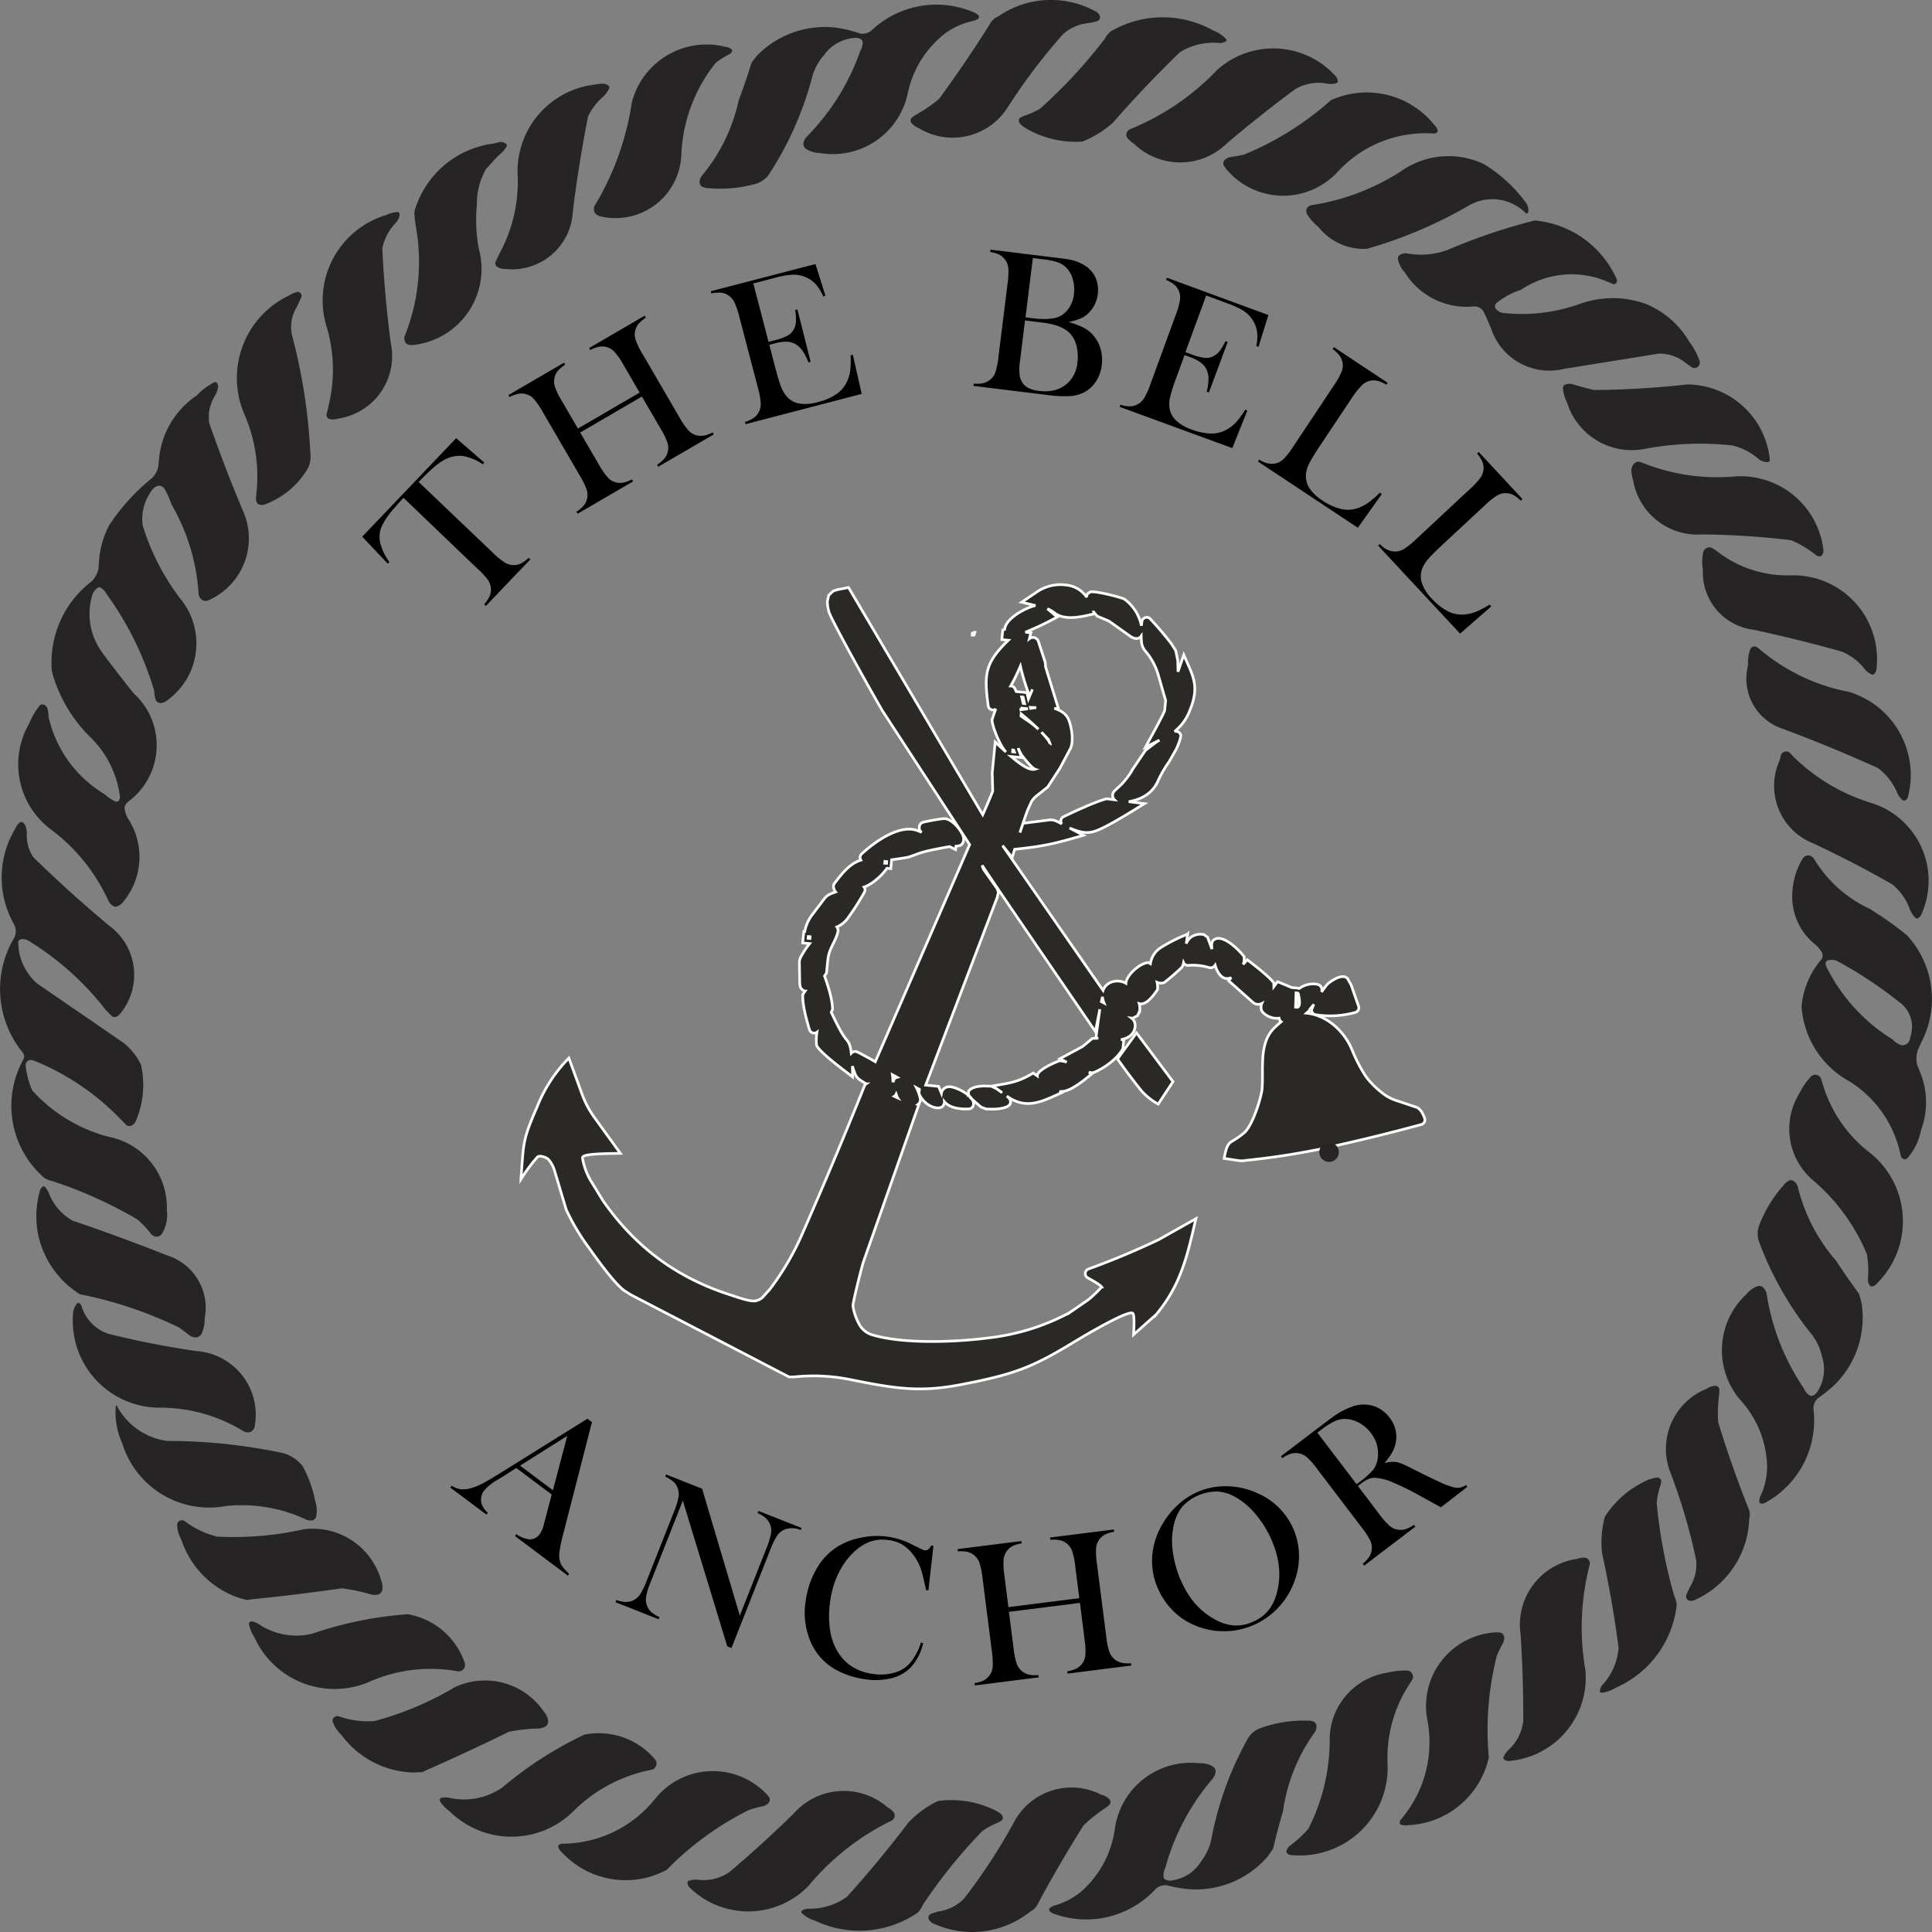 <svg xmlns="http://www.w3.org/2000/svg" viewBox="0 0 720 720"><rect x="0" y="0" width="720" height="720" fill="#808080" stroke="none"/><defs><style>.cls-1{fill:#2b2926;}.cls-1,.cls-3,.cls-4,.cls-5{fill-rule:evenodd;}.cls-2{fill:none;stroke:#fdfdfd;}.cls-3{fill:#f1ecde;}.cls-5{fill:#272425;}</style></defs><title>logo_bell_anchor</title><g id="Layer_2" data-name="Layer 2"><g id="Layer_1-2" data-name="Layer 1"><path class="cls-1" d="M405,222.59a10.43,10.43,0,0,0-7.62-4.56,15.65,15.65,0,0,0-10.64,2.35l-6,4.05,5.14,1.24c-2.91.56-11.05,4.5-11.48,8.88l-.7.26-.35,3.56,2.43.25c-8.78,8.45-9.08,12.66-7.51,24.37a1.8,1.8,0,0,0,2.88,1.23c-.42.82-1.13,3.07-1.47,4.09.2,2.69,2.91,9.46,5.21,11.94-1.11-1-2.79-2.57-4-3.69L369.77,288l.19,6.82c-.44,1.29-3,7.21-3.73,8.8l-50-84.67-4.26.83-1.49.5-1.62,1.53-.51,2.17a13.51,13.51,0,0,0,.67,4.35c2.31,5.64,18.22,33.91,19.82,36.54l32.52,49.89-35.17,80.93c-.69-.45-5.42-3.08-6.81-3.69a1.92,1.92,0,0,0-2.13.5c-.27-2.11-.49-3.55-1.8-5.08-2-2.31-4.17-7.09-5.67-10.19l.5-1.09c-.13-4.08-1.67-8.6-3-12.44l.73-1.07.5-5c.53-4,2-5.4,3.34-8.95a12.86,12.86,0,0,0,.47-1.71,2.24,2.24,0,0,0-.45-1.52,10,10,0,0,0,3.89-3,94.87,94.87,0,0,0,6.37-9.95,1.74,1.74,0,0,0-.12-1.93c3.09-1,6.65-4.33,8.55-7l1.4.14.33-3.29c.92-.12,5.48-.79,6.32-1l2.82-1c3-1.27,8.82-2.25,12.46-2.92l2.23,1.13.12-1.27.84-.1c2.25-.3,2.38-2.66,1.6-4.31-1.07-2.27-4.21-6-7-5.87a68,68,0,0,0-7.78,1.38c-1.4.53-1.49,1.85-1.14,3.05l.48.51.26.18-1.78-.73c-6.52-2.26-15.58,4.09-20.62,8.78a1.79,1.79,0,0,0-.29,2.3c-3.74,1.16-6.55,4.38-8.87,7.43l-.92,1.15-.26.44-.16.68a5.18,5.18,0,0,0,.28,1.3l.05.06a2.23,2.23,0,0,0,.47.8c-.62.22-1.14.42-1.76.66a6.12,6.12,0,0,0-2.45,1.88l-4.39,5.81a14.71,14.71,0,0,0-2.9,6.39l-.35,0-.42,4.25,2.59.26a32.48,32.48,0,0,0-3.3,5,4.52,4.52,0,0,0-.51,2.31l.12,7.31c.11,1.72.33,2.16,1.7,3.07l.3,0-.84,1.26c-.25,3.6,1.38,9.6,2.53,13.27A1.8,1.8,0,0,0,304,384.9a1.65,1.65,0,0,0,.46-.23,18.12,18.12,0,0,0-.17,4.73c.46,2.24,10.34,9.55,13.42,11.91,0-1.4,0-2.59-.06-4l1.09,3.12a5.67,5.67,0,0,0,2.26,2.37l1.78,1.12a1.68,1.68,0,0,0-.63.81c-7.74,19.25-14.53,35.4-22.86,54.4a101.5,101.5,0,0,1-12.46,21.43l-2.57,2.85a5.19,5.19,0,0,1-2.81,1.4c-2.15.26-6.19-1.24-8.7-2.05C252.43,476.36,237,465,224.73,447.49l-4.64-7.57a24.74,24.74,0,0,1-3-8.31.62.62,0,0,1,.06-.38,1.47,1.47,0,0,1,.6-.47c2.09-.86,10.24-.88,13.44-.94l-9.65-13.35a35.34,35.34,0,0,1-4.71-8.93L212,394.31a54.57,54.57,0,0,0-11.88,18.3c-5.75,13.06-4.88,13.81-6,26.88a59.86,59.86,0,0,1,6.19-8.32c.8-.71,3.23.07,4.09.93a11,11,0,0,1,2.24,4.1L211,450.76a80.77,80.77,0,0,0,8.5,14.29c3.07,4.33,9.13,12.79,12.9,15.75l2.63,1.69,59,30.64,2,0a68.83,68.83,0,0,1,20.85,1c17.49,3.54,26.26,4.75,41.34,1.85,20.06-3.86,26.58-6.42,42.66-16.23,2.89-1.76,19.33-11.51,21.21-10.36.83.51.46,6,.36,8l8.44-7.52a55.81,55.81,0,0,0,7.88-12.48c3.5-7.85,4.88-14.72,6.92-23.22l-13.95,7.85c-9,4.25-16.77,7.5-26.12,10.91a1.81,1.81,0,0,0-1.07,2.31,1.75,1.75,0,0,0,.85,1c1,.52,4.66,2.57,5.15,3.37a44,44,0,0,1-5,4.79l-7.12,4.89a84.16,84.16,0,0,1-30,9.3c-12.51,1.62-31.63,2.33-43.23-1.09a8.13,8.13,0,0,1-5-4,20.32,20.32,0,0,1-2.34-6.85c0-1.28,2.9-13.13,3.91-16.4l20.65-58.59-.3-.08a2.21,2.21,0,0,0,.87-2,16.9,16.9,0,0,0-1.47-4.22l1.12.62-.15,1.46c.92,2.87,4.6,5.94,7.84,5.37a2.18,2.18,0,0,0,1.63-2.23c1.94,2.42,6.13,2.85,9.09,2.68a1.9,1.9,0,0,0,1.46-.81c2-3.48-6-7.34-8.49-7.46l-.87.05a2.92,2.92,0,0,0-2.31,2.39l-1.06-2.57-4.8-.48,26.65-69.94.45-1.88-.47-1.37-5-7.09a4.49,4.49,0,0,1-.56-1.61c1.05,2,40.36,59.28,42.18,61.93l1.64-8.31-1.47,10.72.91.08c-.28,0-1.86.08-2.23.1l-3.62,3-8.48,4.56,2.56,1.26a12.84,12.84,0,0,0-2.55-.52c-1.41.4-8.57,3.42-8.41,5.64l-1.53-1.06c-5.74,3.46-8.79,3.74-15.07,4.79l3.51,2.56-2-1.44-2.05-1-2.74-.08c-1.92.08-4.47.28-5.72,1.91l-.08,1a3.62,3.62,0,0,0,1.09,1.81l3.62,3.13,1.88.72,2.82.06c1.41-.06,5.94-.31,6.26-2.37.18-1.18-.61-1.8-1.35-2.5,7.37,5.4,13.58,1.77,20.42-1.25l-.78-.55c3.52.85,9.86-4.76,12-6.45l-1.07-.59,1.58.16c4-1.62,8.92-5.07,11.1-9l.32-3.29-1.08-.07c3-.45,5.53-2.48,5.3-5.58a3.26,3.26,0,0,0-1.31-2.44l.45.05,1.82-1,.77-1.78a6.75,6.75,0,0,0-.2-2.68l.18.06c2.76.52,5.38-3.47,6.67-5.28a10.28,10.28,0,0,0-.17-2.7,3.49,3.49,0,0,0,2.71.05,84.81,84.81,0,0,0,6.56-5.69,5.63,5.63,0,0,0,.6-1.68,1.75,1.75,0,0,0,1.72,1,21.13,21.13,0,0,1,7.78.82,2.06,2.06,0,0,0,2.26-.88c.75,2.57,2.61,6.12,6,4.61l-1,1.15,9.21,8.19a2.94,2.94,0,0,0,3.16.32l-.19.4c-.13,1.29-.15,2.22.8,3.07l0,0a7.22,7.22,0,0,0,5.84,2,2,2,0,0,0,.79,1.32c-.94.79-1.72,1.48-2.6,2.34-5.78,5.71-3.93,15-4.51,22.61-.2,2.62-3.05,12.68-6.42,16.22a33.43,33.43,0,0,1-5,3.51c-1.85,1.07-2.29,4.11-2.73,6.26l4.78.72a8.75,8.75,0,0,0,3.42,0c9.8-1,18-2.28,27.68-4.21,13.3-2.88,24.47-5.59,37.61-9.14a1.81,1.81,0,0,0,1.27-2.21l-.06-.17c-.6-1.57-1.31-3.19-2.86-4l-8-2.67a16.7,16.7,0,0,1-5.38-3.09,32.38,32.38,0,0,1-5.54-5.62,57.12,57.12,0,0,1-5.06-9.6c-2.74-7.05-9.27-13.36-17.16-14.15l1.85-1.67-.35-.08,1.27-1.53c-.25.45-.45.83-.68,1.28a1.8,1.8,0,0,0,.79,2.42,1.54,1.54,0,0,0,.56.18,34.9,34.9,0,0,0,14.73-.87,1.79,1.79,0,0,0,1.27-2.2v0L503.51,367l-1.4-2.46-.69-.42c-2-.83-5.63,1.54-6.93,2.86-.73.93-1.32,1.74-2,2.71a2.1,2.1,0,0,0-1.52-2.86,8.73,8.73,0,0,0-6.77,1.55,2.54,2.54,0,0,0-.61-.12h.14l-2.44-.24h0c-.27-.17-4.75-2-5.17-2.18l-1.37,1.82,0-.14-.08-1.29c-1.77-2.34-7.25-6.6-9.85-8.55l-1.54,1.71.37-1,0-1.85c-1.25-1.83-8.21-9.2-11.52-6.08-.74.69-.57,2.21-.47,3.24L450,349.25l-1.34-.95a6.25,6.25,0,0,0-4,.47h0a5,5,0,0,0-2.57,2.91l.49-3.54a58.6,58.6,0,0,0-10.13,5.1,8.57,8.57,0,0,0-3.73,5.9l-.58-.38c-2.82-.2-8.35,4.43-8.55,7.69-2.87-1.68-7.3-.83-8.51,2.65l-37.47-54,3.61,4.49c.31-1.09.58-2,.91-3.08,10.82-1.13,14.88-2.07,25.62-5.22l-5.15-2.71c4.13,1.69,6.69,2.37,10.53.79,4.54-1.87,12.41-6.82,17.36-9.87l-5.84-.75c5-.84,9-3.26,11-7.94a44.4,44.4,0,0,1,4.11-7.05l2.55-4.5c.6-1.2,2-4.62,1.69-5.45a1.9,1.9,0,0,0-2.27-1.2,18.67,18.67,0,0,0,5.85-8.29c3.62-9,.75-12.79-2.42-20.3L439,250.35l-.07-4.08-.77-3.8-1.5-2.39a118,118,0,0,0-8-9.45,1.8,1.8,0,0,0-2.54-.08,1.73,1.73,0,0,0-.56,1.07c-.07.56-.13,1-.18,1.6a16.31,16.31,0,0,0-6.29-9.91c-.88-.6-10.36-3.06-12.66-2.74l-1.11.65-.37.95ZM379.5,278.83a11.55,11.55,0,0,0,1.21,2.47c.77,1.14,3.88,5,5,5.36-2.4.71-6.64-2.85-8.9-4.73l3.93.39-1.23-3.21Zm11.84-1.6a5.46,5.46,0,0,0-.58-1.22,31.66,31.66,0,0,0-2.65-3.14c.75.76,1.37,1.4,2.09,2.18a6.15,6.15,0,0,1,1.14,2.18M387,271.78a29.9,29.9,0,0,0-4.85-3.75l-1.65-1.18c0-.27.05-.5.07-.78,2.35,1.9,4.27,3.6,6.43,5.71m3.34-44.92a11.12,11.12,0,0,1,2.58,1.51c3.93,3.13,10.62,1.39,15,.35l-.28-.62a11.54,11.54,0,0,0,1.3,1.54l4.35,1.83,8.09,5.76c1.27.79,2.86,1.26,3.91-.19.06,2.54.16,4,1.66,5.73a23.92,23.92,0,0,1,4.56,8.28l2.89,10-.36,3.7c-.14,1-6.3,12.11-7.15,13.67l5.21-2.59-1.14.7-4.06,3.08-4.67,6.89a29.57,29.57,0,0,1-4.24,5.77l-2.54,2.37a2.45,2.45,0,0,0-.82,1.91,2.49,2.49,0,0,0,.69,1.5l-2.87-.37c-3.59.8-12.45,4.9-16.09,6.68a1.79,1.79,0,0,0-.83,2.41,1.53,1.53,0,0,0,.17.27l-1.65-.86a5.26,5.26,0,0,0-2.88-.62l-9.9,1.26-1.17,3.46c.93-2.87,1.75-5.29,2.76-8.13l1.56-3.47a9.72,9.72,0,0,1,2.64-2.67l3.39-2.72,4.56-7,4-7.51c1.2-3,.28-8-.7-10.46s-3.14-3.6-5.37-4.32l1.5.07-4.77-15.51,0-.12-.15-1.61-2.62-8a2.12,2.12,0,0,0-1.4-1.18l.12,0a2.24,2.24,0,0,0-2,.38c.06-.25.49-1.89.58-2.22l-2.08-.2A112,112,0,0,0,394,229.94Zm20.52,144.62a7.12,7.12,0,0,0,.54,2.18l.06.15-1-.53ZM384,263.61l2.15.09-2.06.29Zm.77-6.69-1.51,3.57-.55-2.36-4-.4c-.13-.33-.25-.6-.4-.92a1.76,1.76,0,0,0-1.65-1.16,68.91,68.91,0,0,0,3.61-7.4,77.84,77.84,0,0,0,3.39,11Zm-4.4,6.94,2.71.27-2.63.36c0-.22-.05-.41-.08-.63M333.28,408.57a1.91,1.91,0,0,0,.69-.8l.44,1.25.07.1-1.2-.55m-.43-5.24,0-.06a3.36,3.36,0,0,1-.1-1.27l-.19-1.5,1.79,1-.66.19-.61.77-.17.56Z"/><path class="cls-2" d="M405,222.59a10.43,10.43,0,0,0-7.62-4.56,15.65,15.65,0,0,0-10.64,2.35l-6,4.05,5.14,1.24c-2.91.56-11.05,4.5-11.48,8.88l-.7.26-.35,3.56,2.43.25c-8.78,8.45-9.08,12.66-7.51,24.37a1.8,1.8,0,0,0,2.88,1.23c-.42.82-1.13,3.07-1.47,4.09.2,2.69,2.91,9.46,5.21,11.94-1.11-1-2.79-2.57-4-3.69L369.77,288l.19,6.82c-.44,1.29-3,7.21-3.73,8.8l-50-84.67-4.26.83-1.49.5-1.62,1.53-.51,2.17a13.51,13.51,0,0,0,.67,4.35c2.31,5.64,18.22,33.91,19.82,36.54l32.52,49.89-35.17,80.93c-.69-.45-5.42-3.08-6.81-3.69a1.92,1.92,0,0,0-2.13.5c-.27-2.11-.49-3.55-1.8-5.08-2-2.31-4.17-7.09-5.67-10.19l.5-1.09c-.13-4.08-1.67-8.6-3-12.44l.73-1.07.5-5c.53-4,2-5.4,3.34-8.95a12.86,12.86,0,0,0,.47-1.71,2.24,2.24,0,0,0-.45-1.52,10,10,0,0,0,3.89-3,94.87,94.87,0,0,0,6.37-9.95,1.74,1.74,0,0,0-.12-1.93c3.09-1,6.65-4.33,8.55-7l1.4.14.33-3.29c.92-.12,5.48-.79,6.32-1l2.82-1c3-1.27,8.82-2.25,12.46-2.92l2.23,1.13.12-1.27.84-.1c2.25-.3,2.38-2.66,1.6-4.31-1.07-2.27-4.21-6-7-5.87a68,68,0,0,0-7.78,1.38c-1.4.53-1.49,1.85-1.14,3.05l.48.51.26.18-1.78-.73c-6.52-2.26-15.58,4.09-20.62,8.78a1.79,1.79,0,0,0-.29,2.3c-3.74,1.16-6.55,4.38-8.87,7.43l-.92,1.15-.26.44-.16.68a5.18,5.18,0,0,0,.28,1.3l.05.06a2.23,2.23,0,0,0,.47.8c-.62.22-1.14.42-1.76.66a6.12,6.12,0,0,0-2.45,1.88l-4.39,5.81a14.71,14.71,0,0,0-2.9,6.39l-.35,0-.42,4.25,2.59.26a32.48,32.48,0,0,0-3.3,5,4.52,4.52,0,0,0-.51,2.31l.12,7.31c.11,1.72.33,2.16,1.7,3.07l.3,0-.84,1.26c-.25,3.6,1.38,9.6,2.53,13.27A1.8,1.8,0,0,0,304,384.9a1.65,1.65,0,0,0,.46-.23,18.12,18.12,0,0,0-.17,4.73c.46,2.24,10.34,9.55,13.42,11.91,0-1.4,0-2.59-.06-4l1.09,3.12a5.67,5.67,0,0,0,2.26,2.37l1.78,1.12a1.68,1.68,0,0,0-.63.81c-7.74,19.25-14.53,35.4-22.86,54.4a101.5,101.5,0,0,1-12.46,21.43l-2.57,2.85a5.19,5.19,0,0,1-2.81,1.4c-2.15.26-6.19-1.24-8.7-2.05C252.43,476.36,237,465,224.73,447.49l-4.64-7.57a24.74,24.74,0,0,1-3-8.31.62.62,0,0,1,.06-.38,1.47,1.47,0,0,1,.6-.47c2.09-.86,10.24-.88,13.44-.94l-9.65-13.35a35.34,35.34,0,0,1-4.71-8.93L212,394.31a54.57,54.57,0,0,0-11.88,18.3c-5.75,13.06-4.88,13.81-6,26.88a59.86,59.86,0,0,1,6.19-8.32c.8-.71,3.23.07,4.09.93a11,11,0,0,1,2.24,4.1L211,450.76a80.77,80.77,0,0,0,8.5,14.29c3.07,4.33,9.13,12.79,12.9,15.75l2.63,1.69,59,30.64,2,0a68.83,68.83,0,0,1,20.85,1c17.49,3.54,26.26,4.75,41.34,1.85,20.06-3.86,26.58-6.42,42.66-16.23,2.89-1.76,19.33-11.51,21.21-10.36.83.51.46,6,.36,8l8.44-7.52a55.81,55.81,0,0,0,7.88-12.48c3.5-7.85,4.88-14.72,6.92-23.22l-13.95,7.85c-9,4.25-16.77,7.5-26.12,10.91a1.81,1.81,0,0,0-1.07,2.31,1.75,1.75,0,0,0,.85,1c1,.52,4.66,2.57,5.15,3.37a44,44,0,0,1-5,4.79l-7.12,4.89a84.16,84.16,0,0,1-30,9.3c-12.51,1.62-31.63,2.33-43.23-1.09a8.13,8.13,0,0,1-5-4,20.32,20.32,0,0,1-2.34-6.85c0-1.28,2.9-13.13,3.91-16.4l20.65-58.59-.3-.08a2.21,2.21,0,0,0,.87-2,16.9,16.9,0,0,0-1.47-4.22l1.12.62-.15,1.46c.92,2.87,4.6,5.94,7.84,5.37a2.18,2.18,0,0,0,1.63-2.23c1.94,2.42,6.13,2.85,9.09,2.68a1.9,1.9,0,0,0,1.46-.81c2-3.48-6-7.34-8.49-7.46l-.87.05a2.92,2.92,0,0,0-2.31,2.39l-1.06-2.57-4.8-.48,26.65-69.94.45-1.88-.47-1.37-5-7.09a4.49,4.49,0,0,1-.56-1.61c1.05,2,40.36,59.28,42.18,61.93l1.64-8.31-1.47,10.72.91.08c-.28,0-1.86.08-2.23.1l-3.62,3-8.48,4.56,2.56,1.26a12.84,12.84,0,0,0-2.55-.52c-1.41.4-8.57,3.42-8.41,5.64l-1.53-1.06c-5.74,3.46-8.79,3.74-15.07,4.79l3.51,2.56-2-1.44-2.05-1-2.74-.08c-1.92.08-4.47.28-5.72,1.91l-.08,1a3.62,3.62,0,0,0,1.09,1.81l3.62,3.13,1.88.72,2.82.06c1.41-.06,5.94-.31,6.26-2.37.18-1.18-.61-1.8-1.35-2.5,7.37,5.4,13.58,1.77,20.42-1.25l-.78-.55c3.52.85,9.86-4.76,12-6.45l-1.07-.59,1.58.16c4-1.62,8.92-5.07,11.1-9l.32-3.29-1.08-.07c3-.45,5.53-2.48,5.3-5.58a3.26,3.26,0,0,0-1.31-2.44l.45.05,1.82-1,.77-1.78a6.75,6.75,0,0,0-.2-2.68l.18.06c2.76.52,5.38-3.47,6.67-5.28a10.28,10.28,0,0,0-.17-2.7,3.49,3.49,0,0,0,2.71.05,84.81,84.81,0,0,0,6.56-5.69,5.63,5.63,0,0,0,.6-1.68,1.75,1.75,0,0,0,1.72,1,21.13,21.13,0,0,1,7.78.82,2.06,2.06,0,0,0,2.26-.88c.75,2.57,2.61,6.12,6,4.61l-1,1.15,9.21,8.19a2.94,2.94,0,0,0,3.16.32l-.19.4c-.13,1.29-.15,2.22.8,3.07l0,0a7.22,7.22,0,0,0,5.84,2,2,2,0,0,0,.79,1.32c-.94.79-1.72,1.48-2.6,2.34-5.78,5.71-3.93,15-4.51,22.61-.2,2.62-3.05,12.68-6.42,16.22a33.43,33.43,0,0,1-5,3.51c-1.85,1.07-2.29,4.11-2.73,6.26l4.78.72a8.75,8.75,0,0,0,3.42,0c9.8-1,18-2.28,27.68-4.21,13.3-2.88,24.47-5.59,37.61-9.14a1.81,1.81,0,0,0,1.27-2.21l-.06-.17c-.6-1.57-1.31-3.19-2.86-4l-8-2.67a16.7,16.7,0,0,1-5.38-3.09,32.38,32.38,0,0,1-5.54-5.62,57.12,57.12,0,0,1-5.06-9.6c-2.74-7.05-9.27-13.36-17.16-14.15l1.85-1.67-.35-.08,1.27-1.53c-.25.45-.45.83-.68,1.28a1.8,1.8,0,0,0,.79,2.42,1.54,1.54,0,0,0,.56.18,34.9,34.9,0,0,0,14.73-.87,1.79,1.79,0,0,0,1.27-2.2v0L503.51,367l-1.4-2.46-.69-.42c-2-.83-5.63,1.54-6.93,2.86-.73.93-1.32,1.74-2,2.71a2.1,2.1,0,0,0-1.52-2.86,8.73,8.73,0,0,0-6.77,1.55,2.54,2.54,0,0,0-.61-.12h.14l-2.44-.24h0c-.27-.17-4.75-2-5.17-2.18l-1.37,1.82,0-.14-.08-1.29c-1.77-2.34-7.25-6.6-9.85-8.55l-1.54,1.71.37-1,0-1.85c-1.25-1.83-8.21-9.2-11.52-6.08-.74.69-.57,2.21-.47,3.24L450,349.25l-1.34-.95a6.25,6.25,0,0,0-4,.47h0a5,5,0,0,0-2.57,2.91l.49-3.54a58.6,58.6,0,0,0-10.13,5.1,8.57,8.57,0,0,0-3.73,5.9l-.58-.38c-2.82-.2-8.35,4.43-8.55,7.69-2.87-1.68-7.3-.83-8.51,2.65l-37.47-54,3.61,4.49c.31-1.09.58-2,.91-3.08,10.82-1.13,14.88-2.07,25.62-5.22l-5.15-2.71c4.13,1.69,6.69,2.37,10.53.79,4.54-1.87,12.41-6.82,17.36-9.87l-5.84-.75c5-.84,9-3.26,11-7.94a44.4,44.4,0,0,1,4.11-7.05l2.55-4.5c.6-1.2,2-4.62,1.69-5.45a1.9,1.9,0,0,0-2.27-1.2,18.67,18.67,0,0,0,5.85-8.29c3.62-9,.75-12.79-2.42-20.3L439,250.35l-.07-4.08-.77-3.8-1.5-2.39a118,118,0,0,0-8-9.45,1.8,1.8,0,0,0-2.54-.08,1.73,1.73,0,0,0-.56,1.07c-.07.56-.13,1-.18,1.6a16.31,16.31,0,0,0-6.29-9.91c-.88-.6-10.36-3.06-12.66-2.74l-1.11.65-.37.95ZM379.5,278.83a11.55,11.55,0,0,0,1.21,2.47c.77,1.14,3.88,5,5,5.36-2.4.71-6.64-2.85-8.9-4.73l3.93.39-1.23-3.21Zm11.84-1.6a5.46,5.46,0,0,0-.58-1.22,31.66,31.66,0,0,0-2.65-3.14c.75.76,1.37,1.4,2.09,2.18A6.15,6.15,0,0,1,391.34,277.23ZM387,271.78a29.9,29.9,0,0,0-4.85-3.75l-1.65-1.18c0-.27.05-.5.07-.78C382.93,268,384.85,269.67,387,271.78Zm3.34-44.92a11.12,11.12,0,0,1,2.58,1.51c3.93,3.13,10.62,1.39,15,.35l-.28-.62a11.54,11.54,0,0,0,1.3,1.54l4.35,1.83,8.09,5.76c1.27.79,2.86,1.26,3.91-.19.06,2.54.16,4,1.66,5.73a23.92,23.92,0,0,1,4.56,8.28l2.89,10-.36,3.7c-.14,1-6.3,12.11-7.15,13.67l5.21-2.59-1.14.7-4.06,3.08-4.67,6.89a29.57,29.57,0,0,1-4.24,5.77l-2.54,2.37a2.45,2.45,0,0,0-.82,1.91,2.49,2.49,0,0,0,.69,1.5l-2.87-.37c-3.59.8-12.45,4.9-16.09,6.68a1.79,1.79,0,0,0-.83,2.41,1.53,1.53,0,0,0,.17.27l-1.65-.86a5.26,5.26,0,0,0-2.88-.62l-9.9,1.26-1.17,3.46c.93-2.87,1.75-5.29,2.76-8.13l1.56-3.47a9.72,9.72,0,0,1,2.64-2.67l3.39-2.72,4.56-7,4-7.51c1.2-3,.28-8-.7-10.46s-3.14-3.6-5.37-4.32l1.5.07-4.77-15.51,0-.12-.15-1.61-2.62-8a2.12,2.12,0,0,0-1.4-1.18l.12,0a2.24,2.24,0,0,0-2,.38c.06-.25.49-1.89.58-2.22l-2.08-.2A112,112,0,0,0,394,229.94Zm20.52,144.62a7.12,7.12,0,0,0,.54,2.18l.06.15-1-.53ZM384,263.61l2.15.09-2.06.29Zm.77-6.69-1.51,3.57-.55-2.36-4-.4c-.13-.33-.25-.6-.4-.92a1.76,1.76,0,0,0-1.65-1.16,68.91,68.91,0,0,0,3.61-7.4,77.84,77.84,0,0,0,3.39,11Zm-4.4,6.94,2.71.27-2.63.36C380.44,264.27,380.42,264.08,380.39,263.86ZM333.28,408.57a1.91,1.91,0,0,0,.69-.8l.44,1.25.07.1Zm-.43-5.24,0-.06a3.36,3.36,0,0,1-.1-1.27l-.19-1.5,1.79,1-.66.19-.61.77-.17.56Z"/><path class="cls-1" d="M431.63,411.46l5.51-8.36-13.6-18.19-7.08,9.73c3,4.25,5.6,7.75,8.86,11.78a22.9,22.9,0,0,0,6.31,5"/><path class="cls-2" d="M431.63,411.46l5.51-8.36-13.6-18.19-7.08,9.73c3,4.25,5.6,7.75,8.86,11.78A22.9,22.9,0,0,0,431.63,411.46Z"/><polygon class="cls-3" points="301.89 349.08 301.56 349.04 301.23 349.01 301.16 349.68 301.83 349.74 301.89 349.08"/><polygon class="cls-2" points="301.89 349.08 301.56 349.04 301.23 349.01 301.16 349.68 301.83 349.74 301.89 349.08"/><polygon class="cls-3" points="329.76 321.35 329.72 321.69 330.39 321.75 330.45 321.09 329.79 321.02 329.76 321.35"/><polygon class="cls-2" points="329.76 321.35 329.72 321.69 330.39 321.75 330.45 321.09 329.79 321.02 329.76 321.35"/><polygon class="cls-3" points="377.77 279.55 377.44 279.51 377.41 279.84 377.38 280.18 378.04 280.24 377.77 279.55"/><polygon class="cls-2" points="377.77 279.55 377.44 279.51 377.41 279.84 377.38 280.18 378.04 280.24 377.77 279.55"/><polygon class="cls-3" points="381.31 262.14 381.84 262.19 381.27 259.79 380.74 259.74 381.31 262.14"/><polygon class="cls-2" points="381.31 262.14 381.84 262.19 381.27 259.79 380.74 259.74 381.31 262.14"/><polygon class="cls-3" points="363.32 235.68 362.99 235.68 362.32 236.01 362.32 236.68 362.99 236.68 363.32 235.68"/><polygon class="cls-2" points="363.32 235.68 362.99 235.68 362.32 236.01 362.32 236.68 362.99 236.68 363.32 235.68"/><path class="cls-3" d="M483.57,370.07,483,370l-.19,5.34a2.59,2.59,0,0,0,.53.05c1.29-.05,1-2.63.72-4-.23-1.16-.29-1.29-.53-1.31"/><path class="cls-2" d="M483.57,370.07,483,370l-.19,5.34a2.59,2.59,0,0,0,.53.05c1.29-.05,1-2.63.72-4C483.87,370.22,483.81,370.09,483.57,370.07Z"/><path class="cls-4" d="M150.38,185.52q-1.63,1.71-3.39,3.77a28.11,28.11,0,0,0-4.89,7.23,10.08,10.08,0,0,0-.32,6.15,21,21,0,0,0,3.36,6.79l-.65.57L135,200,170,163.3l10.47,9.08-.54.67a18,18,0,0,0-7.9-3.16,11.92,11.92,0,0,0-7.12,1.88q-3.13,1.83-8.89,7.84L183.68,206a26.93,26.93,0,0,0,4.41,3.61,6.28,6.28,0,0,0,3.31,1,6.2,6.2,0,0,0,2.78-.63,12.15,12.15,0,0,0,2.83-2.09l.62.59-16.55,17.33-.63-.6a11.91,11.91,0,0,0,2-3,6.26,6.26,0,0,0,.51-2.81,6.4,6.4,0,0,0-1.09-3.25A27.89,27.89,0,0,0,178,212Z"/><path class="cls-4" d="M215.37,159.71l23-13.4-6.06-10.41a26.57,26.57,0,0,0-3.24-4.7,6.33,6.33,0,0,0-2.91-1.83,6.43,6.43,0,0,0-2.85-.16,12.27,12.27,0,0,0-3.33,1.25l-.43-.75,20.7-12.06.44.75a12.08,12.08,0,0,0-2.7,2.26,6.34,6.34,0,0,0-1.26,2.56,6.26,6.26,0,0,0,.16,3.44,26.42,26.42,0,0,0,2.49,5.13l13.91,23.88a27.59,27.59,0,0,0,3.22,4.68,6.6,6.6,0,0,0,2.93,1.85,6.83,6.83,0,0,0,2.84.15,12,12,0,0,0,3.31-1.21l.43.74-20.71,12.06-.43-.74a12.08,12.08,0,0,0,2.72-2.3,6.83,6.83,0,0,0,1.27-2.54,6.31,6.31,0,0,0-.15-3.43,26.86,26.86,0,0,0-2.5-5.14l-7-12-23,13.4,7,12a27.52,27.52,0,0,0,3.23,4.69,6.26,6.26,0,0,0,5.72,2,11.44,11.44,0,0,0,3.34-1.23l.44.75-20.71,12.06-.43-.75a11.83,11.83,0,0,0,2.72-2.3,6.4,6.4,0,0,0,1.24-2.52,6.06,6.06,0,0,0-.14-3.44,28.6,28.6,0,0,0-2.51-5.13l-13.91-23.88a28.14,28.14,0,0,0-3.23-4.72,6,6,0,0,0-2.92-1.81,5.93,5.93,0,0,0-2.83-.17,12.39,12.39,0,0,0-3.32,1.23l-.43-.74,20.7-12.06.44.74a12.36,12.36,0,0,0-2.7,2.27,6.32,6.32,0,0,0-1.1,6,27,27,0,0,0,2.49,5.13Z"/><path class="cls-4" d="M303.89,98.4l3.73,11.81-.82.26a16,16,0,0,0-2.88-4.64,11.24,11.24,0,0,0-4.07-2.7,10.82,10.82,0,0,0-4.5-.74,29.56,29.56,0,0,0-6.3,1.08l-8.31,2.16,5.67,21.78,2.18-.57a21.78,21.78,0,0,0,4.86-1.73,5.74,5.74,0,0,0,2.31-2.27,6.8,6.8,0,0,0,.86-2.88,22.14,22.14,0,0,0-.29-4.44l.85-.18,4.92,19.49-.83.22a20.54,20.54,0,0,0-2.14-4.25,8.84,8.84,0,0,0-2.51-2.45,6.69,6.69,0,0,0-3.28-1,15.89,15.89,0,0,0-4.57.61l-2.07.54,2.17,8.31c.86,3.32,1.58,5.71,2.14,7.18a12.29,12.29,0,0,0,2,3.53,8,8,0,0,0,4.75,2.85,16,16,0,0,0,7-.52,21.3,21.3,0,0,0,7-3,11.17,11.17,0,0,0,3.9-4.67,14,14,0,0,0,1.2-4.11,33.16,33.16,0,0,0,.13-5.66l.84-.18,3.3,14.57-43.3,11.28-.21-.84a11.9,11.9,0,0,0,3.2-1.45,6.3,6.3,0,0,0,2.68-5.48,27.21,27.21,0,0,0-1-5.61l-7-26.75a27.72,27.72,0,0,0-1.85-5.38A6.3,6.3,0,0,0,271.3,110a5.94,5.94,0,0,0-2.66-.93,12.45,12.45,0,0,0-3.55.3l-.21-.83Z"/><path class="cls-4" d="M362.79,143.82l.1-.86a11.5,11.5,0,0,0,3.56-.18,6.35,6.35,0,0,0,2.52-1.25,6.09,6.09,0,0,0,2-2.82,27.51,27.51,0,0,0,1.11-5.6l3.41-27.43a27.66,27.66,0,0,0,.29-5.71,6.42,6.42,0,0,0-3.37-5.07,12.56,12.56,0,0,0-3.39-1l.11-.86,24.45,3c2.48.31,4.1.53,4.86.68a16.1,16.1,0,0,1,6.79,2.88,10.41,10.41,0,0,1,3.25,4.37,12.1,12.1,0,0,1-3.36,13.23,10.22,10.22,0,0,1-2.69,1.61,29.92,29.92,0,0,1-4.2,1.2,33.09,33.09,0,0,1,5.39,2,12.49,12.49,0,0,1,3.32,2.42,13.18,13.18,0,0,1,3.11,5.27,15.07,15.07,0,0,1,.55,6.4,14.26,14.26,0,0,1-2.13,6,11.75,11.75,0,0,1-4.34,4.05,13.58,13.58,0,0,1-5.49,1.47,47.47,47.47,0,0,1-8.62-.46Zm22.13-47.66-2.75,22.1,3,.38a35.11,35.11,0,0,0,4.43.25,18.94,18.94,0,0,0,3.27-.32,8.55,8.55,0,0,0,2.35-.84,9.39,9.39,0,0,0,3.37-3.26,11.51,11.51,0,0,0,1.63-4.77,14,14,0,0,0-.39-5.51,9.91,9.91,0,0,0-2.32-4.31,8.43,8.43,0,0,0-3.27-2.11,29.3,29.3,0,0,0-5.88-1.18ZM382,119.42l-1.9,15.33a21.11,21.11,0,0,0-.17,4.55,7.58,7.58,0,0,0,.92,3.06q1.59,2.73,6.2,3.31,6,.74,9.88-2.1a11.79,11.79,0,0,0,4.59-8.5,16.54,16.54,0,0,0-.33-6.15,10.14,10.14,0,0,0-2.38-4.62q-3-3.17-10.15-4.06Z"/><path class="cls-4" d="M472.69,117.4,469,129.24l-.82-.26a16,16,0,0,0,.28-5.45,11.11,11.11,0,0,0-1.82-4.54,10.81,10.81,0,0,0-3.27-3.18,30,30,0,0,0-5.8-2.7l-8.06-3-7.74,21.13,2.12.77a22.21,22.21,0,0,0,5,1.35,5.74,5.74,0,0,0,3.19-.55,6.87,6.87,0,0,0,2.35-1.88,22.6,22.6,0,0,0,2.29-3.81l.8.33-7,18.82-.81-.29a20.38,20.38,0,0,0,.66-4.71,8.76,8.76,0,0,0-.67-3.44,6.6,6.6,0,0,0-2.15-2.66,15.1,15.1,0,0,0-4.1-2.1l-2-.74-2.95,8.06a73.24,73.24,0,0,0-2.32,7.12,12.13,12.13,0,0,0-.4,4,8.07,8.07,0,0,0,2.29,5,16,16,0,0,0,6,3.54,21.52,21.52,0,0,0,7.47,1.52,11.18,11.18,0,0,0,5.86-1.63,13.91,13.91,0,0,0,3.33-2.69,32.7,32.7,0,0,0,3.33-4.57l.79.33L459.25,167l-42-15.38.3-.81a12.19,12.19,0,0,0,3.47.63,6.35,6.35,0,0,0,5.32-3,27.14,27.14,0,0,0,2.36-5.18l9.5-26a27.34,27.34,0,0,0,1.55-5.48,6.44,6.44,0,0,0-.45-3.42,6,6,0,0,0-1.66-2.28,12.34,12.34,0,0,0-3.08-1.77l.29-.81Z"/><path class="cls-4" d="M468.8,172l.5-.75a7.73,7.73,0,0,0,6.06,1.46,6.37,6.37,0,0,0,3-1.66,27.11,27.11,0,0,0,3.51-4.5l15.29-23a27.07,27.07,0,0,0,2.86-5.15,6.19,6.19,0,0,0,.25-3.54,6.51,6.51,0,0,0-1.16-2.48,11.64,11.64,0,0,0-2.47-2.28l.47-.72,20,13.26-.47.72a12.93,12.93,0,0,0-3.13-1.4,6.24,6.24,0,0,0-2.72-.1,6.31,6.31,0,0,0-3.16,1.64A27.59,27.59,0,0,0,504,148l-12,18q-2.76,4.16-3.89,6.33a12.18,12.18,0,0,0-1.36,3.87,8.33,8.33,0,0,0,1.06,5.45,16,16,0,0,0,5,4.85,21.08,21.08,0,0,0,6.92,3.17,11.58,11.58,0,0,0,6.19-.27,15.63,15.63,0,0,0,3.92-2,34.77,34.77,0,0,0,4.4-3.82l.71.56-8.91,12.54Z"/><path class="cls-4" d="M513.6,203.35l.66-.62a7.77,7.77,0,0,0,5.55,2.83,6.41,6.41,0,0,0,3.33-.92,27.33,27.33,0,0,0,4.45-3.56l20.22-18.84a26.61,26.61,0,0,0,4-4.34,6.23,6.23,0,0,0,1.08-3.39,6.7,6.7,0,0,0-.56-2.68,11.36,11.36,0,0,0-1.88-2.79l.63-.59L567.39,186l-.63.59a13.21,13.21,0,0,0-2.71-2.09,6.34,6.34,0,0,0-2.63-.72,6.21,6.21,0,0,0-3.46.86,27.34,27.34,0,0,0-4.55,3.63L537.58,203q-3.66,3.41-5.26,5.25a12.24,12.24,0,0,0-2.22,3.45,8.32,8.32,0,0,0-.23,5.56,15.8,15.8,0,0,0,3.76,5.87,21,21,0,0,0,6,4.7,11.59,11.59,0,0,0,6.09,1.17,15.54,15.54,0,0,0,4.27-1,34.54,34.54,0,0,0,5.17-2.7l.56.71-11.58,10.13Z"/><path class="cls-4" d="M211.63,587.2l-19.72-14.77.52-.69a11.48,11.48,0,0,0,4.4,1.89,4.54,4.54,0,0,0,4.28-1.85,11.76,11.76,0,0,0,1.64-3.93l.43-1.64,2.43-9.25-13.21-9.89-4.66,3-2.14,1.3a18.79,18.79,0,0,0-5.25,4.18,5.64,5.64,0,0,0-1,2.44,5.38,5.38,0,0,0,.16,2.56,7.54,7.54,0,0,0,2.29,3.21l-.52.69-13.45-10.07.52-.69a7.85,7.85,0,0,0,3.38,1.31,10,10,0,0,0,4-.47,20.71,20.71,0,0,0,4.25-1.76c1.58-.83,3.83-2.16,6.77-4l32.18-20.07L220.6,530,210,571.28a59.65,59.65,0,0,0-1.48,6.86,9.34,9.34,0,0,0,.15,3.72,6.72,6.72,0,0,0,1,2.07,20.21,20.21,0,0,0,2.42,2.58Zm-5.58-31.83,5.35-20.26L193.81,546.2Z"/><path class="cls-4" d="M254.47,559.26l-12,30.35a27.24,27.24,0,0,0-1.69,5.46,6.35,6.35,0,0,0,2,5.75,12.7,12.7,0,0,0,3,1.83l-.32.8-16.08-6.35.32-.8a12.08,12.08,0,0,0,3.45.71,6.18,6.18,0,0,0,2.79-.59,6.41,6.41,0,0,0,2.61-2.25,27.36,27.36,0,0,0,2.48-5.13l10.17-25.74a27.7,27.7,0,0,0,1.67-5.41,6.31,6.31,0,0,0-.36-3.43,6,6,0,0,0-1.6-2.32,12.24,12.24,0,0,0-3-1.85l.31-.8,13.43,5.3,14.06,47.32,9.94-25.18a27.64,27.64,0,0,0,1.69-5.46,6.35,6.35,0,0,0-2-5.75,12.08,12.08,0,0,0-3-1.83l.32-.81,16.08,6.35-.32.8a7.76,7.76,0,0,0-6.24-.12,6.34,6.34,0,0,0-2.6,2.26,26.44,26.44,0,0,0-2.48,5.09L272.6,614.15l-1.57-.62Z"/><path class="cls-4" d="M347.86,576.06,346,592.72l-.86-.12c-.17-.76-.3-1.33-.4-1.72-.54-2.5-1-4.37-1.38-5.61A18.86,18.86,0,0,0,340,579a14.23,14.23,0,0,0-3.91-3.46,13.61,13.61,0,0,0-4.89-1.59,14.29,14.29,0,0,0-7.54.8,18.65,18.65,0,0,0-5.69,3.89,26.33,26.33,0,0,0-4.77,6.28,33.46,33.46,0,0,0-3.83,12,35.58,35.58,0,0,0,0,10.71,21.26,21.26,0,0,0,3.14,8.43q4.31,6.59,12.77,7.76a19.09,19.09,0,0,0,7.82-.4,12,12,0,0,0,5.81-3.41,21.23,21.23,0,0,0,4.28-7.88l.84.27a20.07,20.07,0,0,1-4.5,8.87,15.13,15.13,0,0,1-7.26,4.14,25.31,25.31,0,0,1-9.92.39,32,32,0,0,1-9.59-2.89,21.76,21.76,0,0,1-10.42-10.49,27.51,27.51,0,0,1-2.07-15.87,32,32,0,0,1,4.21-12.19,23.25,23.25,0,0,1,8.12-8.27,26.77,26.77,0,0,1,8.67-3.13,28.35,28.35,0,0,1,18.91,2.78l2.9,1.42a4.71,4.71,0,0,0,1.51.56,1.9,1.9,0,0,0,1.64-.57,8.75,8.75,0,0,0,.8-1.14Z"/><path class="cls-4" d="M375.8,598.93l26.42-3.34-1.51-11.94a27.47,27.47,0,0,0-1.14-5.6,6.4,6.4,0,0,0-2-2.82A6.21,6.21,0,0,0,395,574a12.17,12.17,0,0,0-3.55-.16l-.11-.85,23.78-3,.1.86a11.85,11.85,0,0,0-3.36,1,6.29,6.29,0,0,0-3.37,5.09,27.36,27.36,0,0,0,.29,5.69L412.28,610a27,27,0,0,0,1.14,5.57,6.59,6.59,0,0,0,2,2.85,6.73,6.73,0,0,0,2.55,1.24,11.31,11.31,0,0,0,3.52.18l.11.86-23.77,3-.11-.86a11.5,11.5,0,0,0,3.4-1,6.69,6.69,0,0,0,2.17-1.84,6.31,6.31,0,0,0,1.2-3.21,27.61,27.61,0,0,0-.29-5.71l-1.73-13.73L376,600.68l1.74,13.72A27.58,27.58,0,0,0,378.9,620a6.36,6.36,0,0,0,2,2.83,6.49,6.49,0,0,0,2.52,1.25,11.86,11.86,0,0,0,3.56.17l.1.86-23.77,3-.11-.86a11.4,11.4,0,0,0,3.4-1,6.26,6.26,0,0,0,2.13-1.84,6,6,0,0,0,1.22-3.21,28.58,28.58,0,0,0-.3-5.71L366.15,588a28.67,28.67,0,0,0-1.13-5.6,6.43,6.43,0,0,0-4.52-4.08,12.48,12.48,0,0,0-3.53-.16l-.11-.85,23.77-3,.11.86a12.15,12.15,0,0,0-3.37,1,6.17,6.17,0,0,0-2.16,1.86,6.34,6.34,0,0,0-1.2,3.23,27.2,27.2,0,0,0,.28,5.69Z"/><path class="cls-4" d="M431.47,591.9a25.69,25.69,0,0,1-2.09-11.82A27.48,27.48,0,0,1,433,568.35a30.62,30.62,0,0,1,5.88-7.45,26.55,26.55,0,0,1,7.66-5,25.93,25.93,0,0,1,11.28-2,28.68,28.68,0,0,1,11.49,2.89,25.49,25.49,0,0,1,14.78,22.34,26.15,26.15,0,0,1-1.44,9.46,28.24,28.24,0,0,1-6.05,10.27,27.75,27.75,0,0,1-32.44,6.36,25,25,0,0,1-7.5-5.44,26.17,26.17,0,0,1-5.15-7.86m8.57-3q4.26,10,12.63,14.57a17.4,17.4,0,0,0,7.09,2.27,14.86,14.86,0,0,0,6.93-1.29,15.26,15.26,0,0,0,5.78-4.08,17.51,17.51,0,0,0,3.32-6.71q2.52-9.23-1.77-19.35a39.47,39.47,0,0,0-6-9.88,27.41,27.41,0,0,0-7.8-6.62,15.19,15.19,0,0,0-6.67-2,17.89,17.89,0,0,0-12.75,5.39,15.64,15.64,0,0,0-3.19,6.25,26.66,26.66,0,0,0-.65,10.18A40.55,40.55,0,0,0,440,588.87"/><path class="cls-4" d="M506.06,553.78l8,10.57a27.91,27.91,0,0,0,3.78,4.26,6.31,6.31,0,0,0,5.93,1.28,11.77,11.77,0,0,0,3.16-1.63l.53.69-19.07,14.51-.53-.69a11.92,11.92,0,0,0,2.42-2.61,6.4,6.4,0,0,0,.92-2.66,6.14,6.14,0,0,0-.55-3.4,29.13,29.13,0,0,0-3.13-4.78l-16.73-22a28.47,28.47,0,0,0-3.78-4.28,6.46,6.46,0,0,0-6-1.27,12.72,12.72,0,0,0-3.14,1.64l-.52-.69,14.38-10.94c2.41-1.83,4-3,4.77-3.58a29.07,29.07,0,0,1,8.21-4.27,12.46,12.46,0,0,1,7.29.08,12,12,0,0,1,5.82,4.27,11.36,11.36,0,0,1,2.15,10.14,12.9,12.9,0,0,1-1.32,3.18,27.11,27.11,0,0,1-2.71,3.66,11.36,11.36,0,0,1,3.84-.47,8.72,8.72,0,0,1,2.44.61q1.29.51,4.24,2,6.81,3.43,10.08,4.92a29.93,29.93,0,0,0,5.07,1.92,6.06,6.06,0,0,0,2.42.19,7,7,0,0,0,2.29-1l.52.68L537,561.7l-2.55-1.36-5.7-3.15a94.86,94.86,0,0,0-9.53-4.67,19.44,19.44,0,0,0-6.88-1.79,6.55,6.55,0,0,0-2.38.47,11.18,11.18,0,0,0-2.46,1.47Zm-.5-.66,1.13-.86a29.27,29.27,0,0,0,5-4.45,8.68,8.68,0,0,0,1.69-4,12.36,12.36,0,0,0-2.5-9.79,13.82,13.82,0,0,0-4.28-3.73,11.44,11.44,0,0,0-5.13-1.5,9.16,9.16,0,0,0-4.06.85,28.86,28.86,0,0,0-5.23,3.34l-1.22.94Z"/><path class="cls-5" d="M498.93,429.39A3.63,3.63,0,1,0,495.3,433a3.62,3.62,0,0,0,3.63-3.63"/><path class="cls-5" d="M558,608.31a27.5,27.5,0,0,0-26,33,44.21,44.21,0,0,1-10,36.85,1.89,1.89,0,0,0-.36,1.17.72.72,0,0,0,.41.62,4.39,4.39,0,0,0,2.51.25,32.21,32.21,0,0,0,30.28-25.3,112.73,112.73,0,0,1,3-37.94c.65-1.48,1.35-2.93,2.12-4.35a4.17,4.17,0,0,0,.59-2.71,2,2,0,0,0-1.33-1.46Z"/><path class="cls-5" d="M587.49,581a24.73,24.73,0,0,0-20.82,28q1.07,16.16,1,32.36a17.11,17.11,0,0,1-5.76,11,9.55,9.55,0,0,0-1.61,2.5.66.66,0,0,0,.17.76,2.68,2.68,0,0,0,2.29.6,31.15,31.15,0,0,0,28.07-33.86,92.67,92.67,0,0,1,1.59-39.18,2.18,2.18,0,0,0-1.65-2.68,7.24,7.24,0,0,0-3.31.56"/><path class="cls-5" d="M614.88,551.21a36.43,36.43,0,0,0-16.77,14,36.36,36.36,0,0,0-1.06,13.65q3.84,17.5,6.16,35.29a23.56,23.56,0,0,1-6.1,13.88,4.19,4.19,0,0,0-.87,2.17.62.62,0,0,0,.16.45.56.56,0,0,0,.45.19,12.46,12.46,0,0,0,5.3-1.88,38.19,38.19,0,0,0,22.72-31,12.32,12.32,0,0,0-1-3.43,190.62,190.62,0,0,1-6.48-34.55,30.1,30.1,0,0,1,1.48-6.64l.24-1.29a1.41,1.41,0,0,0-1.14-1.35,2.08,2.08,0,0,0-1,0,11.17,11.17,0,0,0-2.12.61"/><path class="cls-5" d="M151.88,601.58a139.74,139.74,0,0,0-35.44,7.23,25.11,25.11,0,0,1-20-3.55,6.54,6.54,0,0,0-2.74-1,.77.77,0,0,0-.67.28,1.06,1.06,0,0,0-.23.82A12.65,12.65,0,0,0,94.74,610a32.78,32.78,0,0,0,43.47,16.51,56.43,56.43,0,0,1,32.59-3.62,2.43,2.43,0,0,0,2.45-3,27.31,27.31,0,0,0-21.37-18.33"/><path class="cls-5" d="M113.71,569.8a119.28,119.28,0,0,1-32.79,2.85,32.46,32.46,0,0,1-12.22-5.88,2,2,0,0,0-1.8,0,1.58,1.58,0,0,0-.88,1.33,11.82,11.82,0,0,0,1.56,5.71,34.25,34.25,0,0,0,20.9,21.47l3.45,1,1.68-.24q16.9-1.69,33.74-4.12a66.2,66.2,0,0,1,10.24,2.1,6.18,6.18,0,0,0,3.38.2,2.39,2.39,0,0,0,1.54-1.91,7,7,0,0,0-.49-3.45,26.48,26.48,0,0,0-28.31-19"/><path class="cls-5" d="M636,517.57a24.1,24.1,0,0,0-13.43,31.34,216.15,216.15,0,0,1,9.56,32.59,16.44,16.44,0,0,1-2.48,10.2c-.42.87-.81,1.76-1.17,2.66a1.78,1.78,0,0,0-.11.52,1.57,1.57,0,0,0,1.11,1.62,3.33,3.33,0,0,0,2.41-.36,34.36,34.36,0,0,0,20-30.14,5.93,5.93,0,0,0-.37-4.06Q645.27,546.19,640.3,530a56.13,56.13,0,0,1,.44-10.84v-1.49a1.56,1.56,0,0,0-1.7-1.22,6.63,6.63,0,0,0-3.06,1.11"/><path class="cls-5" d="M43.54,523.9a.26.26,0,0,0-.22-.13.16.16,0,0,0-.16.12,27.72,27.72,0,0,0,2.42,14.05,33.86,33.86,0,0,0,38.56,23.31A56.64,56.64,0,0,1,113.45,566a5,5,0,0,0,3,.61,2.09,2.09,0,0,0,1.42-1.61,11.57,11.57,0,0,0-.42-5.69,44.34,44.34,0,0,0-4.71-13,14.66,14.66,0,0,0-7.13-4.76A207.06,207.06,0,0,0,62.34,537a25,25,0,0,1-18.8-13.1"/><path class="cls-5" d="M684.54,470.18a66,66,0,0,1-14.58-28,3.61,3.61,0,0,0-1.45-2,1.91,1.91,0,0,0-1.89-.18,6.87,6.87,0,0,0-2,1.78,48.58,48.58,0,0,0-9,14.79,9.3,9.3,0,0,0-.3,5.57,123.11,123.11,0,0,0,19.91,35.23,20.46,20.46,0,0,1,3.75,8.09,15.18,15.18,0,0,1-1.52,12.89,4,4,0,0,1-1.79,1.72,1.44,1.44,0,0,1-1.48-.16,6.37,6.37,0,0,1-2-2.61,85.87,85.87,0,0,1-13.75-34.65,4.84,4.84,0,0,0-1.14-2.65,2.22,2.22,0,0,0-2.23-.69,9.16,9.16,0,0,0-4.29,3.06,28.43,28.43,0,0,0-2.1,39.48,38,38,0,0,1,9.87,24.41A26.87,26.87,0,0,1,655.88,558l-.26,1.3a1,1,0,0,0,1.07,1.11l1.09-.33a35,35,0,0,0,18.06-34.89,5.13,5.13,0,0,1,1.65-4.13,50,50,0,0,0,6.21-5,35,35,0,0,0,10-30.67l-.87-3.18q-4.33-5.89-8.32-12"/><path class="cls-5" d="M28.73,485.8A6.39,6.39,0,0,0,27.2,490,32.37,32.37,0,0,0,59.53,524.6a59.09,59.09,0,0,1,31.22,8.78,3.1,3.1,0,0,0,2.84.15A3.07,3.07,0,0,0,95,531.05,23.78,23.78,0,0,0,73.17,503.5a330.33,330.33,0,0,1-32.68-6.41A15.44,15.44,0,0,1,30.35,486.6a1.79,1.79,0,0,0-.87-1,.62.62,0,0,0-.75.15"/><path class="cls-5" d="M15,443.33a35.18,35.18,0,0,0-.93,16,34.67,34.67,0,0,0,15.72,23,151.76,151.76,0,0,1,37.09,12.47q1.79,1.32,3.53,2.69a4.13,4.13,0,0,0,2.73.95,2.71,2.71,0,0,0,2-1.47,12,12,0,0,0,1.12-5.53,20.49,20.49,0,0,0-14-23.6q-17.38-6.9-35.11-12.9a19.69,19.69,0,0,1-9-10.48,10.17,10.17,0,0,0-1.41-2.18.62.62,0,0,0-.74-.08,2.54,2.54,0,0,0-1,1.15"/><path class="cls-5" d="M670.42,407.73a25.14,25.14,0,0,0,5.6,32.42,73.17,73.17,0,0,1,19.75,27.31,40.31,40.31,0,0,1,.36,9.18,3.62,3.62,0,0,0,.67,2.41.9.9,0,0,0,.76.36,2.09,2.09,0,0,0,1.18-.4,32.61,32.61,0,0,0-2-49.5A50.22,50.22,0,0,1,679,403.05l-.47-1.37a2.38,2.38,0,0,0-1.88-1.14,2.41,2.41,0,0,0-2,.89,29.33,29.33,0,0,0-4.23,6.3"/><path class="cls-5" d="M10.94,395.12a1.33,1.33,0,0,1,.74-.08,7.94,7.94,0,0,1,1.72.52,93.56,93.56,0,0,1,31.21,21.19l2.58,2.61a1.9,1.9,0,0,0,1.61.18,3,3,0,0,0,1.59-1.27,33.94,33.94,0,0,0,2.15-21.49A23.65,23.65,0,0,0,46,388.62L13.73,366.45A21,21,0,0,1,7,354.09l-.24-3a1.51,1.51,0,0,1,1.49-1.14,5.09,5.09,0,0,1,2.73.86,107.26,107.26,0,0,1,28.52,25.69l2.34,2.33a1.83,1.83,0,0,0,1.24.14,2.87,2.87,0,0,0,1.36-.78,22.7,22.7,0,0,0-3.75-33.22Q26,332.75,12.41,319.44A14.24,14.24,0,0,1,10,310.62a7.32,7.32,0,0,0-.63-3.1l-.66-.86a1.1,1.1,0,0,0-1.53,0,7,7,0,0,0-1.51,2.21,35.21,35.21,0,0,0-.4,35.65,5.46,5.46,0,0,1,.11,4.81,37.4,37.4,0,0,0,3.28,43.17A2.78,2.78,0,0,1,9,393.76a1.76,1.76,0,0,1-.25,1A35.54,35.54,0,0,0,16.55,439a10.15,10.15,0,0,0,3,1.18,162.23,162.23,0,0,1,31.57,14.22,36.13,36.13,0,0,1,5.12,5.37,2.94,2.94,0,0,0,2,1.1,2.51,2.51,0,0,0,1.94-.84,13.59,13.59,0,0,0,2-9.13,26.85,26.85,0,0,0-21.86-27.29,58.1,58.1,0,0,1-28.29-17.23,29.38,29.38,0,0,1-2.48-9.52,2,2,0,0,1,.41-1.08,1.87,1.87,0,0,1,.93-.63"/><path class="cls-5" d="M712.24,385.31a11.31,11.31,0,0,0-4.63-12,154,154,0,0,0-22.42-14.88,5.18,5.18,0,0,0-3.85-.57,1.25,1.25,0,0,0-1,1.23l.28,1.15a66.76,66.76,0,0,0,24.69,27.14,8.07,8.07,0,0,0,3.09,2.09,2.81,2.81,0,0,0,3.33-2.1Zm-15-46.39a47.9,47.9,0,0,1-21.15-18.73,3.08,3.08,0,0,0-2-1.42,2.52,2.52,0,0,0-2.21,1.08,26.44,26.44,0,0,0-3.87,12,22.78,22.78,0,0,0,8.33,20,12.67,12.67,0,0,1,2.47,2.8,2.87,2.87,0,0,1,.42,1.43,2.4,2.4,0,0,1-.34,1.33A31.37,31.37,0,0,0,671.39,375,34.41,34.41,0,0,0,689.24,403a42.3,42.3,0,0,1,19.11,27.73,1.66,1.66,0,0,0,1,1.19,1.43,1.43,0,0,0,1.43-.26,22,22,0,0,0,5.11-10.43,29.63,29.63,0,0,0-.36-21.74l-1.08-2.71a10.07,10.07,0,0,1,.29-5.52l1.21-2.68a35,35,0,0,0-5.25-40,123,123,0,0,0-13.51-9.62"/><path class="cls-5" d="M663.2,283.41a23,23,0,0,0,12.53,30.88q15.06,7.06,29.53,15.32a21.49,21.49,0,0,1,6.59,9.55,10.57,10.57,0,0,0,1.94,2.88.77.77,0,0,0,.94.16,2.92,2.92,0,0,0,1.45-1.79,30.34,30.34,0,0,0-19-41.23,70.84,70.84,0,0,1-28.73-17.11l-1.37-1.46a2.07,2.07,0,0,0-3.35.76Z"/><path class="cls-5" d="M38.12,243.19a24.27,24.27,0,0,1-3.68-21.58,5.62,5.62,0,0,1,1.9-2.51,1.1,1.1,0,0,1,1.24-.06,5.49,5.49,0,0,1,1.91,2,119.72,119.72,0,0,1,18,36.47,11.39,11.39,0,0,0,.49,3.17A2,2,0,0,0,59.82,262a4.42,4.42,0,0,0,2.73-1.17,26.16,26.16,0,0,0,4.53-37.87,87.2,87.2,0,0,1-13.91-27.18A17.85,17.85,0,0,1,57,182.24,3.37,3.37,0,0,1,59.4,181a2.62,2.62,0,0,1,2,1.35,30.76,30.76,0,0,1,2.5,5.63A75.3,75.3,0,0,1,74,221.22a3,3,0,0,0,1.17,2.23,2.17,2.17,0,0,0,1.17.48,2.82,2.82,0,0,0,1.4-.25,25.17,25.17,0,0,0,12.77-33.39Q83.74,174.23,78,157.75A14.63,14.63,0,0,1,80,147.7a12.16,12.16,0,0,0,1.27-3.18,2.4,2.4,0,0,0-.41-1.74.88.88,0,0,0-1-.32,24.15,24.15,0,0,0-6.53,4.91,32.05,32.05,0,0,0-14.08,23.82L59,173.93a8.7,8.7,0,0,1-2.48,4.36,76.12,76.12,0,0,0-15.84,17.47,34,34,0,0,0-3.79,13.51L36.69,212a9.81,9.81,0,0,1-2.49,4.62,38,38,0,0,0-14.86,33.65,54.2,54.2,0,0,0,14.24,24.36,37.4,37.4,0,0,1,11.15,22.53l-.28,1.06a1.28,1.28,0,0,1-1.61.4A16.18,16.18,0,0,1,39,296a45.2,45.2,0,0,1-20.88-28.74,11.87,11.87,0,0,0-.51-3.4,2.29,2.29,0,0,0-1.35-1.29,1.38,1.38,0,0,0-1.42.33,27.48,27.48,0,0,0-3.95,6.71,30.28,30.28,0,0,0,8.51,39.81,68.87,68.87,0,0,1,20.82,25.89,5.19,5.19,0,0,0,1.85,2.29,1.71,1.71,0,0,0,1.61.18A5.55,5.55,0,0,0,46,336a26.17,26.17,0,0,0,1.68-31,10,10,0,0,1-1.21-3.42,2.78,2.78,0,0,1,.61-2.17l1-.89a26.11,26.11,0,0,0,1.73-40.14q-6-7.47-11.7-15.14"/><path class="cls-5" d="M651.45,247.93a19.68,19.68,0,0,0,13.12,23.74q17.89,6.69,35.29,14.56a22.82,22.82,0,0,1,7.21,9.26,7.77,7.77,0,0,0,1.86,2.64,1.09,1.09,0,0,0,1.14.11,1.75,1.75,0,0,0,.93-1.11,32.39,32.39,0,0,0-22-39.3,72.13,72.13,0,0,1-34-16.55l-1.16-.41a1.86,1.86,0,0,0-1.65,1.28,16.38,16.38,0,0,0-.76,5.78"/><path class="cls-5" d="M634.62,212.36a21.51,21.51,0,0,0,18.9,22.33q16.58,3.57,32.9,8.15a21.1,21.1,0,0,1,8.67,6.73,7.58,7.58,0,0,0,2.46,1.77.83.83,0,0,0,1-.25,4,4,0,0,0,.84-2.6,31.25,31.25,0,0,0-32-34.08,42.56,42.56,0,0,1-28.1-9.45l-1.47-.85a2.42,2.42,0,0,0-1.88.16,2.36,2.36,0,0,0-1.19,1.45,17.66,17.66,0,0,0-.12,6.64"/><path class="cls-5" d="M608.76,179.76a24.4,24.4,0,0,0,25.81,19.4,297.31,297.31,0,0,1,32.93,2.16,39.26,39.26,0,0,1,9.4,5.66,2.33,2.33,0,0,0,1.18.36,1,1,0,0,0,.78-.31,2.44,2.44,0,0,0,.67-2.12,31.08,31.08,0,0,0-34-27.27,74.68,74.68,0,0,1-34-5.4,2.26,2.26,0,0,0-2.58.59,3.88,3.88,0,0,0-1,2.68,22.86,22.86,0,0,0,.85,4.25"/><path class="cls-5" d="M107.65,110.15a34.07,34.07,0,0,0-16.27,44.94,58,58,0,0,1,4.37,26.63L95.37,186a3.13,3.13,0,0,0,.46,1.45,1.4,1.4,0,0,0,.8.59,3.88,3.88,0,0,0,2.64-.28A31,31,0,0,0,115,174.07a11.5,11.5,0,0,0,.65-5.48,212.66,212.66,0,0,0-6.83-43.71,14.13,14.13,0,0,1,1.64-10.21c.64-1.33,1.27-2.67,1.87-4a1.5,1.5,0,0,0-.28-1.38,1.42,1.42,0,0,0-1.27-.49,9.18,9.18,0,0,0-3.08,1.37"/><path class="cls-5" d="M582.44,144.58a13.73,13.73,0,0,0,1.53,5.35,25.25,25.25,0,0,0,28.85,17.38A110.63,110.63,0,0,1,645.51,166a22.18,22.18,0,0,1,9.93,5.14,5.78,5.78,0,0,0,3.2,1.09.9.9,0,0,0,.68-.27.92.92,0,0,0,.24-.69,31.13,31.13,0,0,0-30.74-28A338.05,338.05,0,0,1,594,145.35q-4.1-1-8.13-2.21a4.17,4.17,0,0,0-2.61.22,1.27,1.27,0,0,0-.79,1.22"/><path class="cls-5" d="M143.72,80.19a33.23,33.23,0,0,0-21.82,42.13,56.17,56.17,0,0,1,.5,29.09l-.73,3.17a1.62,1.62,0,0,0,1.13,1.59A5.77,5.77,0,0,0,126,156a23.57,23.57,0,0,0,19.64-28.15q-2.34-17.58-3.17-35.32a19.58,19.58,0,0,1,5.33-9.82,5.34,5.34,0,0,0,1.11-2.84.75.75,0,0,0-.21-.6.79.79,0,0,0-.58-.25,11.22,11.22,0,0,0-4.36,1.2"/><path class="cls-5" d="M612.62,113a36.33,36.33,0,0,0-24.26.4,64.32,64.32,0,0,1-28.5,3.2,4.64,4.64,0,0,1-2.36-1.46,1.49,1.49,0,0,1-.37-1,1.77,1.77,0,0,1,.45-1.09,27,27,0,0,1,9.17-5,33.77,33.77,0,0,1,31.57-3.38l2.94,1.24a1.13,1.13,0,0,0,1.09-.47,1.52,1.52,0,0,0,.16-1.37,37,37,0,0,0-30.57-21.9,215.23,215.23,0,0,0-32.68,11.07,29.42,29.42,0,0,1-14.77,1.22,4.29,4.29,0,0,0-2.61.4,1.8,1.8,0,0,0-.89,1.85,9.79,9.79,0,0,0,2.52,4.77,27.1,27.1,0,0,0,25.83,12.71,4,4,0,0,1,3.58,2c1,2.11,1.94,4.24,2.82,6.39a22.86,22.86,0,0,0,27.11,14.89l35.41-5.7a15.56,15.56,0,0,1,10.09,3.6l2,1.42a2,2,0,0,0,3-2.35,24.12,24.12,0,0,0-3.7-6.91,33.51,33.51,0,0,0-17-14.56"/><path class="cls-5" d="M184.1,53.48a35.26,35.26,0,0,0-29.68,25.43,44.46,44.46,0,0,0,.56,5.53,74.22,74.22,0,0,1-4.08,40.61,2.71,2.71,0,0,0,.69,3.1,3.47,3.47,0,0,0,2.38.41,28.48,28.48,0,0,0,24.43-36,58.92,58.92,0,0,1-.68-16.29,26.18,26.18,0,0,1,3.42-13.31l1.91-2.08A35.23,35.23,0,0,1,186.87,57a9.55,9.55,0,0,0,1.92-2.46.78.78,0,0,0-.13-.89,3.2,3.2,0,0,0-2.53-.69Z"/><path class="cls-5" d="M220,31.76a32.55,32.55,0,0,0-27.08,33.71,56,56,0,0,1-6.85,29.17l-1.47,3.13a1.82,1.82,0,0,0,.88,1.81,6,6,0,0,0,3,.66,22.65,22.65,0,0,0,25-21.44q2.19-17.76,5.65-35.33A22.19,22.19,0,0,1,225,35.83,10.65,10.65,0,0,0,227,33a.93.93,0,0,0-.15-1,3.39,3.39,0,0,0-2.52-.8,24.22,24.22,0,0,0-4.31.63"/><path class="cls-5" d="M553,61.15a30.65,30.65,0,0,0-30,2.09,85.32,85.32,0,0,1-34,13.18,2.45,2.45,0,0,0-2,1.33,2.51,2.51,0,0,0,.25,2.33,20.21,20.21,0,0,0,4.1,4.51,21.61,21.61,0,0,0,18,8.15,166.05,166.05,0,0,0,38.06-16.16,17.51,17.51,0,0,1,21.27,2.93.42.42,0,0,0,.56-.06,1.31,1.31,0,0,0,.34-1,4.74,4.74,0,0,0-.86-2.85A54.83,54.83,0,0,0,553,61.15"/><path class="cls-5" d="M270.45,17.48a28.77,28.77,0,0,0-35,20.77,104,104,0,0,1-13.62,38.07,2.79,2.79,0,0,0,.28,3.54l1.15.65A24.54,24.54,0,0,0,253.93,57.2a58.56,58.56,0,0,1,12.8-33.79,28.82,28.82,0,0,1,5.06-3.17,2.67,2.67,0,0,0,1-1.07.61.61,0,0,0-.11-.7,3.74,3.74,0,0,0-2.24-1"/><path class="cls-5" d="M330.65,673.43a24.85,24.85,0,0,0-34.86,2.43q-11.6,11.34-24,21.85a17.15,17.15,0,0,1-12.1,2.77,9.79,9.79,0,0,0-3,.42.64.64,0,0,0-.47.62,2.63,2.63,0,0,0,1,2.12,31.28,31.28,0,0,0,44.06-.79,93.12,93.12,0,0,1,30.87-24.3,2.17,2.17,0,0,0,1-3,7,7,0,0,0-2.58-2.14"/><path class="cls-5" d="M285.91,668.87a27.61,27.61,0,0,0-42,1.79,44.44,44.44,0,0,1-34.55,16.44,1.89,1.89,0,0,0-1.12.5.7.7,0,0,0-.21.71,4.4,4.4,0,0,0,1.44,2.06,32.31,32.31,0,0,0,39,6.46,113.14,113.14,0,0,1,30.86-22.41c1.55-.48,3.11-.88,4.69-1.23a4.18,4.18,0,0,0,2.45-1.32,2,2,0,0,0,.24-2Z"/><path class="cls-5" d="M371.13,674.8a36.61,36.61,0,0,0-21.56-3.61,36.51,36.51,0,0,0-11.08,8.08q-10.83,14.29-22.87,27.63a23.6,23.6,0,0,1-14.54,4.41,4.2,4.2,0,0,0-2.21.76.6.6,0,0,0-.25.42.64.64,0,0,0,.15.46,12.47,12.47,0,0,0,4.88,2.79,38.43,38.43,0,0,0,38.42-3,12.51,12.51,0,0,0,1.95-3,192.06,192.06,0,0,1,22.1-27.4,29.92,29.92,0,0,1,6-3.19l1.13-.67a1.39,1.39,0,0,0,.29-1.74A2.16,2.16,0,0,0,373,676a11.62,11.62,0,0,0-1.84-1.2"/><path class="cls-5" d="M410.48,668.88a24.23,24.23,0,0,0-32.61,10.23,215.93,215.93,0,0,1-18.6,28.45,16.5,16.5,0,0,1-9.38,4.76c-.93.25-1.86.53-2.78.84a1.66,1.66,0,0,0-.47.26,1.56,1.56,0,0,0-.51,1.89A3.35,3.35,0,0,0,348,716.9a34.56,34.56,0,0,0,35.94-4.51,6,6,0,0,0,2.85-2.92q8-14.94,17.05-29.23a56.8,56.8,0,0,1,8.55-6.73l1.14-1a1.57,1.57,0,0,0-.18-2.08,6.72,6.72,0,0,0-2.84-1.59"/><path class="cls-5" d="M478.17,674.78A66,66,0,0,1,490,645.51a3.55,3.55,0,0,0,.59-2.41,1.86,1.86,0,0,0-1.09-1.55,7,7,0,0,0-2.64-.34A48.67,48.67,0,0,0,469.76,644a9.38,9.38,0,0,0-4.44,3.41,122.84,122.84,0,0,0-13.87,38,20.49,20.49,0,0,1-3.72,8.11,15.26,15.26,0,0,1-10.81,7.24,3.89,3.89,0,0,1-2.47-.24,1.39,1.39,0,0,1-.84-1.22,6.43,6.43,0,0,1,.67-3.22,85.77,85.77,0,0,1,17.45-33,4.92,4.92,0,0,0,1.27-2.58,2.22,2.22,0,0,0-.93-2.14,9.09,9.09,0,0,0-5.12-1.25,28.55,28.55,0,0,0-31.43,24.1,38.06,38.06,0,0,1-12.17,23.36,27.32,27.32,0,0,1-10.75,5.67l-1.15.65a1,1,0,0,0-.44.73,1,1,0,0,0,.29.79l1,.62a35.19,35.19,0,0,0,38.32-9,5.13,5.13,0,0,1,4.22-1.44,49.94,49.94,0,0,0,7.87,1.42,35.26,35.26,0,0,0,29.89-12.37l1.86-2.72q1.65-7.12,3.75-14.14"/><path class="cls-5" d="M516.54,623.45a25.22,25.22,0,0,0-21,25.33,72.89,72.89,0,0,1-7.94,32.73,40.87,40.87,0,0,1-6.76,6.25,3.58,3.58,0,0,0-1.4,2.08.91.91,0,0,0,.22.8,2,2,0,0,0,1.08.63,32.74,32.74,0,0,0,36.38-33.74,50.17,50.17,0,0,1,8.62-30.63l.74-1.25a2.37,2.37,0,0,0-2.34-3.1,30,30,0,0,0-7.55.9"/><path class="cls-5" d="M217.68,646.5a139.49,139.49,0,0,0-30.37,19.56A25.07,25.07,0,0,1,167.4,670a6.4,6.4,0,0,0-2.92,0,.77.77,0,0,0-.53.51,1.07,1.07,0,0,0,.09.84,12.81,12.81,0,0,0,3.51,3.64,32.77,32.77,0,0,0,46.47-.34,56.26,56.26,0,0,1,29-15.15,2.42,2.42,0,0,0,1.52-1.55,2.38,2.38,0,0,0-.32-2.13,27.38,27.38,0,0,0-26.56-9.35"/><path class="cls-5" d="M169.89,628.55a118.77,118.77,0,0,1-30.29,12.83,32.54,32.54,0,0,1-13.45-1.81,2,2,0,0,0-1.72.5,1.53,1.53,0,0,0-.42,1.54,11.81,11.81,0,0,0,3.24,4.95,34.38,34.38,0,0,0,26.55,14l3.58-.13,1.53-.74q15.56-6.84,30.8-14.34a67.17,67.17,0,0,1,10.39-1.17,6,6,0,0,0,3.28-.85,2.39,2.39,0,0,0,.87-2.29,7,7,0,0,0-1.54-3.13,26.53,26.53,0,0,0-32.82-9.32"/><path class="cls-5" d="M422.41,53.38a24.84,24.84,0,0,0,34.93-.05q12.36-10.5,25.42-20.15A17.18,17.18,0,0,1,495,31.25a9.86,9.86,0,0,0,3-.21.68.68,0,0,0,.52-.59,2.71,2.71,0,0,0-.88-2.19,31.28,31.28,0,0,0-44-2.23,93.37,93.37,0,0,1-32.48,22.12,2.18,2.18,0,0,0-1.21,1.21,2.14,2.14,0,0,0,0,1.7,7,7,0,0,0,2.43,2.32"/><path class="cls-5" d="M456.71,62.66a27.62,27.62,0,0,0,42.06,1.1,44.44,44.44,0,0,1,35.6-14,1.93,1.93,0,0,0,1.15-.42.72.72,0,0,0,.26-.7,4.28,4.28,0,0,0-1.3-2.15A32.3,32.3,0,0,0,496,37.34a113.25,113.25,0,0,1-32.33,20.25c-1.58.36-3.16.66-4.76.9a4.17,4.17,0,0,0-2.54,1.15,2,2,0,0,0-.37,1.93Z"/><path class="cls-5" d="M382.11,47.68a36.52,36.52,0,0,0,21.26,5.07A36.37,36.37,0,0,0,415,45.45q11.81-13.52,24.72-26a23.71,23.71,0,0,1,14.81-3.41,4.17,4.17,0,0,0,2.26-.6.6.6,0,0,0,.28-.4.57.57,0,0,0-.12-.47,12.47,12.47,0,0,0-4.68-3.12,38.4,38.4,0,0,0-38.53.36,12.53,12.53,0,0,0-2.16,2.85,190.46,190.46,0,0,1-23.93,25.81,30.15,30.15,0,0,1-6.22,2.78l-1.18.58a1.4,1.4,0,0,0-.41,1.72,2.27,2.27,0,0,0,.54.79,11.87,11.87,0,0,0,1.75,1.33"/><path class="cls-5" d="M342.44,47.78a24.25,24.25,0,0,0,33.24-8A217,217,0,0,1,396.2,12.7a16.53,16.53,0,0,1,9.69-4.11c.95-.19,1.89-.4,2.83-.65a1.61,1.61,0,0,0,.48-.22,1.55,1.55,0,0,0,.65-1.85,3.38,3.38,0,0,0-1.73-1.72,34.57,34.57,0,0,0-36.16,2,5.92,5.92,0,0,0-3,2.72q-9,14.36-19,28a56.09,56.09,0,0,1-9,6.12l-1.2.88a1.56,1.56,0,0,0,0,2.09,6.7,6.7,0,0,0,2.72,1.79"/><path class="cls-5" d="M275.33,37.24a66,66,0,0,1-13.85,28.39,3.69,3.69,0,0,0-.76,2.37,1.91,1.91,0,0,0,1,1.62,6.87,6.87,0,0,0,2.61.52,48.85,48.85,0,0,0,17.27-1.63,9.41,9.41,0,0,0,4.67-3.09,123.14,123.14,0,0,0,16.46-36.95A20.58,20.58,0,0,1,307,20.64a15.35,15.35,0,0,1,11.29-6.49,4,4,0,0,1,2.45.41,1.42,1.42,0,0,1,.75,1.28,6.34,6.34,0,0,1-.89,3.17A86,86,0,0,1,300.9,50.69a5,5,0,0,0-1.45,2.49,2.25,2.25,0,0,0,.78,2.2,9.2,9.2,0,0,0,5,1.6,28.57,28.57,0,0,0,33-21.89A38.06,38.06,0,0,1,352,12.62,27.09,27.09,0,0,1,363.14,7.7l1.2-.57a1,1,0,0,0,.48-.7,1,1,0,0,0-.24-.81l-.9-.68a35.23,35.23,0,0,0-38.87,6.39,5.12,5.12,0,0,1-4.3,1.15,50.56,50.56,0,0,0-7.75-2,35.27,35.27,0,0,0-30.68,10.29l-2,2.59q-2.15,7-4.71,13.84"/></g></g></svg>